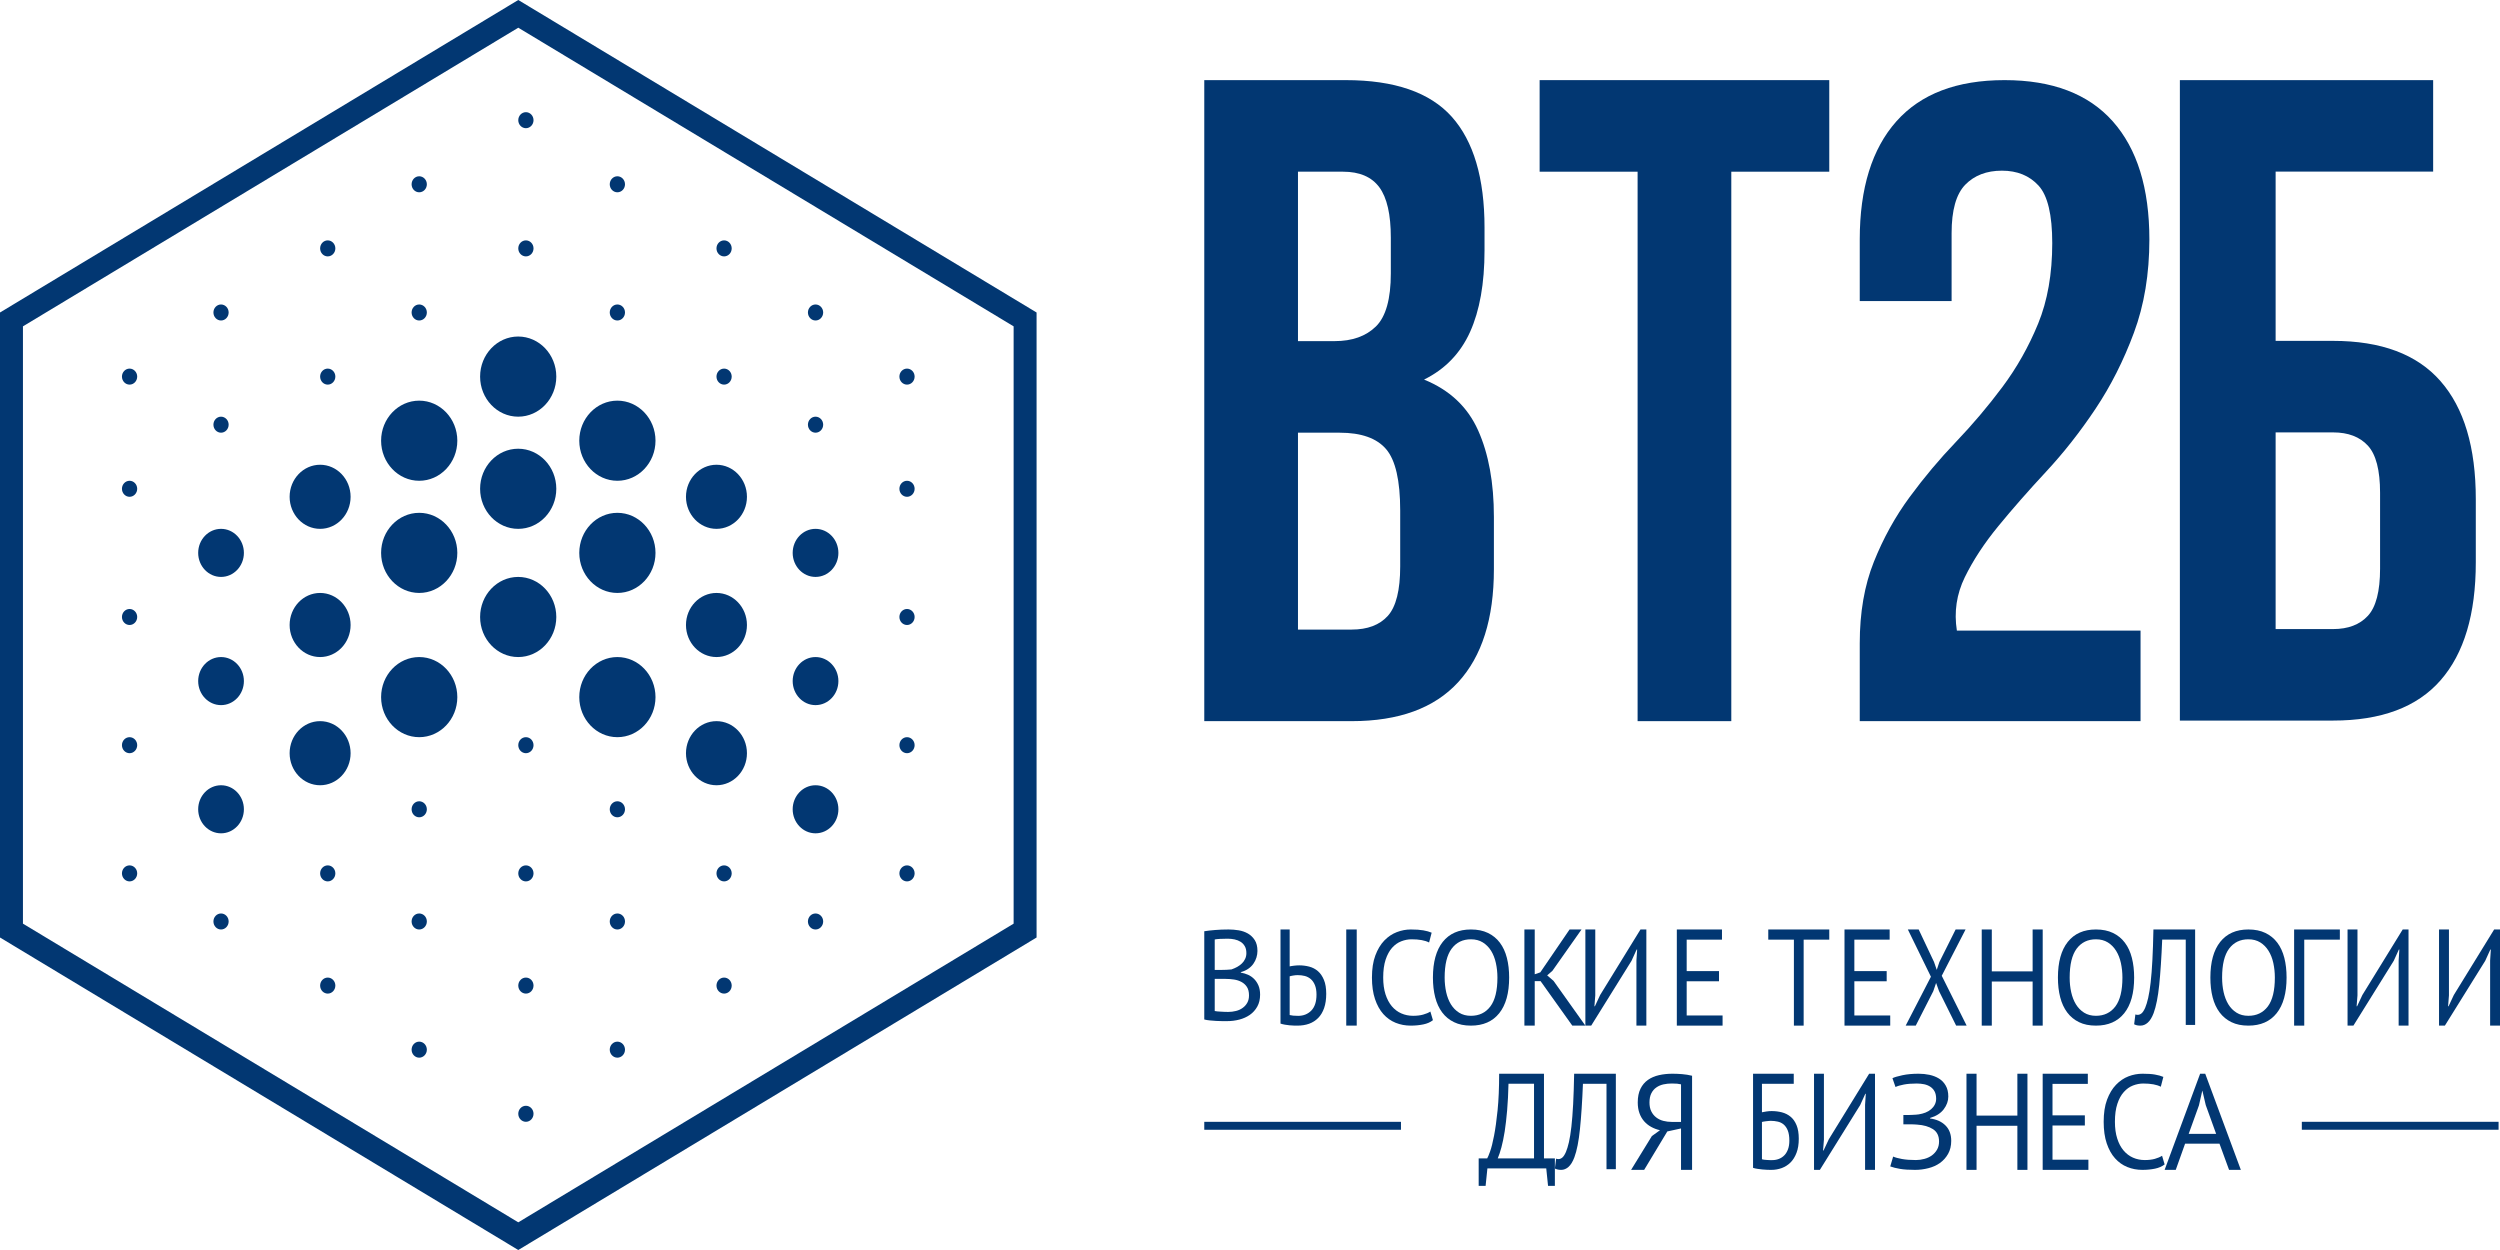 <svg width="100" height="50" viewBox="0 0 100 50" fill="none" xmlns="http://www.w3.org/2000/svg">
<path fill-rule="evenodd" clip-rule="evenodd" d="M51.919 17.308H53.589C54.452 17.308 55.071 17.528 55.446 17.967C55.821 18.407 56.008 19.225 56.008 20.421V22.656C56.008 23.608 55.843 24.267 55.514 24.634C55.184 25 54.702 25.183 54.065 25.183H51.919V17.308ZM51.919 6.868H53.725C54.383 6.868 54.866 7.076 55.173 7.491C55.48 7.907 55.633 8.577 55.633 9.505V10.934C55.633 11.96 55.434 12.668 55.037 13.058C54.639 13.449 54.088 13.645 53.384 13.645H51.919V6.868ZM58.325 27.29C59.279 26.252 59.756 24.744 59.756 22.766V20.678C59.756 19.31 59.546 18.156 59.125 17.216C58.705 16.276 57.984 15.598 56.962 15.183C57.802 14.769 58.416 14.133 58.802 13.279C59.188 12.424 59.381 11.337 59.381 10.018V9.103C59.381 7.125 58.943 5.647 58.07 4.67C57.195 3.694 55.781 3.205 53.827 3.205H48.171V28.846H54.065C55.951 28.846 57.371 28.328 58.325 27.29Z" fill="#023772"/>
<path fill-rule="evenodd" clip-rule="evenodd" d="M73.171 3.205H61.585V6.868H65.504V28.846H69.252V6.868H73.171V3.205Z" fill="#023772"/>
<path fill-rule="evenodd" clip-rule="evenodd" d="M80.094 15.483C79.517 16.256 78.898 16.985 78.24 17.674C77.581 18.362 76.963 19.098 76.386 19.883C75.808 20.667 75.332 21.531 74.955 22.472C74.578 23.414 74.39 24.5 74.39 25.732V28.846H85.622V25.225H78.275C78.157 24.476 78.263 23.764 78.593 23.088C78.923 22.413 79.37 21.73 79.936 21.042C80.5 20.353 81.136 19.629 81.843 18.868C82.549 18.108 83.208 17.27 83.821 16.351C84.433 15.434 84.945 14.42 85.357 13.309C85.769 12.2 85.975 10.956 85.975 9.579C85.975 7.528 85.486 5.952 84.51 4.853C83.532 3.754 82.09 3.205 80.182 3.205C78.275 3.205 76.833 3.754 75.856 4.853C74.879 5.952 74.39 7.528 74.39 9.579V12.042H78.064V9.326C78.064 8.408 78.246 7.763 78.611 7.388C78.976 7.014 79.465 6.827 80.077 6.827C80.689 6.827 81.178 7.026 81.542 7.424C81.907 7.823 82.09 8.589 82.09 9.724C82.09 10.956 81.901 12.03 81.525 12.947C81.149 13.865 80.671 14.71 80.094 15.483Z" fill="#023772"/>
<path fill-rule="evenodd" clip-rule="evenodd" d="M93.323 17.296C93.926 17.296 94.389 17.472 94.715 17.826C95.04 18.179 95.203 18.808 95.203 19.71V22.748C95.203 23.651 95.04 24.279 94.715 24.633C94.389 24.986 93.926 25.163 93.323 25.163H91.025V17.296H93.323ZM97.326 6.865V3.205H87.195V28.823H93.323C95.248 28.823 96.682 28.287 97.621 27.213C98.562 26.14 99.032 24.566 99.032 22.492V19.967C99.032 17.893 98.562 16.32 97.621 15.246C96.682 14.172 95.248 13.635 93.323 13.635H91.025V6.865H97.326Z" fill="#023772"/>
<path fill-rule="evenodd" clip-rule="evenodd" d="M53.85 41.025H54.269V37.179H53.85V41.025ZM48.589 39.156H49.028C49.139 39.156 49.249 39.164 49.36 39.181C49.471 39.198 49.571 39.23 49.66 39.279C49.749 39.327 49.822 39.393 49.877 39.478C49.933 39.564 49.96 39.677 49.96 39.816C49.96 39.929 49.938 40.026 49.892 40.108C49.847 40.19 49.786 40.259 49.708 40.315C49.631 40.372 49.542 40.413 49.441 40.438C49.34 40.464 49.236 40.477 49.129 40.477C49.088 40.477 49.041 40.475 48.987 40.474C48.934 40.472 48.881 40.47 48.831 40.466C48.781 40.463 48.734 40.46 48.69 40.456C48.646 40.453 48.613 40.448 48.589 40.441V39.156ZM48.589 37.579C48.636 37.568 48.706 37.561 48.798 37.556C48.891 37.55 48.992 37.548 49.103 37.548C49.198 37.548 49.29 37.557 49.381 37.576C49.471 37.595 49.552 37.627 49.622 37.671C49.693 37.715 49.749 37.774 49.791 37.848C49.834 37.921 49.855 38.014 49.855 38.126C49.855 38.208 49.839 38.284 49.806 38.354C49.774 38.424 49.731 38.486 49.675 38.539C49.62 38.591 49.557 38.638 49.487 38.677C49.416 38.716 49.34 38.749 49.259 38.777C49.206 38.784 49.139 38.789 49.058 38.792C48.977 38.796 48.909 38.797 48.851 38.797H48.589V37.579ZM48.645 40.837C48.729 40.843 48.809 40.845 48.886 40.845C48.964 40.845 49.031 40.845 49.088 40.845C49.253 40.845 49.414 40.825 49.572 40.784C49.73 40.743 49.87 40.68 49.993 40.595C50.116 40.509 50.215 40.399 50.291 40.264C50.366 40.129 50.404 39.97 50.404 39.786C50.404 39.645 50.382 39.524 50.339 39.422C50.295 39.32 50.237 39.232 50.167 39.161C50.096 39.089 50.015 39.033 49.923 38.991C49.83 38.951 49.733 38.922 49.632 38.904V38.884C49.747 38.854 49.846 38.809 49.93 38.751C50.014 38.693 50.083 38.626 50.136 38.549C50.19 38.472 50.231 38.389 50.258 38.3C50.284 38.212 50.298 38.125 50.298 38.039C50.298 37.862 50.262 37.716 50.19 37.604C50.117 37.491 50.026 37.404 49.915 37.34C49.804 37.277 49.68 37.234 49.545 37.212C49.408 37.19 49.275 37.179 49.143 37.179C48.948 37.179 48.769 37.186 48.604 37.2C48.44 37.213 48.295 37.23 48.171 37.25V40.779C48.235 40.796 48.309 40.809 48.393 40.817C48.477 40.825 48.56 40.832 48.645 40.837Z" fill="#023772"/>
<path fill-rule="evenodd" clip-rule="evenodd" d="M51.732 39.021C51.797 39.01 51.856 39.005 51.908 39.005C52.008 39.005 52.104 39.016 52.194 39.039C52.283 39.063 52.363 39.105 52.432 39.164C52.501 39.224 52.557 39.305 52.598 39.407C52.639 39.508 52.66 39.635 52.66 39.786C52.66 40.069 52.59 40.281 52.452 40.423C52.314 40.563 52.139 40.634 51.927 40.634C51.779 40.634 51.666 40.623 51.587 40.602V39.053C51.618 39.042 51.667 39.032 51.732 39.021ZM51.22 37.179V40.944C51.276 40.962 51.334 40.976 51.396 40.987C51.458 40.998 51.519 41.006 51.58 41.012C51.64 41.017 51.698 41.021 51.752 41.023C51.806 41.025 51.854 41.025 51.896 41.025C52.067 41.025 52.223 41 52.364 40.95C52.505 40.899 52.626 40.821 52.728 40.718C52.83 40.615 52.908 40.483 52.965 40.322C53.021 40.161 53.049 39.971 53.049 39.754C53.049 39.53 53.019 39.344 52.958 39.198C52.897 39.05 52.818 38.934 52.718 38.847C52.617 38.76 52.501 38.699 52.37 38.665C52.24 38.631 52.105 38.614 51.967 38.614C51.931 38.614 51.895 38.615 51.858 38.618C51.821 38.622 51.785 38.626 51.75 38.629C51.714 38.633 51.682 38.637 51.652 38.643C51.623 38.648 51.601 38.653 51.587 38.656V37.179H51.22Z" fill="#023772"/>
<path fill-rule="evenodd" clip-rule="evenodd" d="M56.926 40.584C56.812 40.616 56.678 40.632 56.525 40.632C56.354 40.632 56.197 40.6 56.052 40.536C55.907 40.473 55.781 40.377 55.673 40.25C55.566 40.122 55.482 39.963 55.42 39.772C55.359 39.58 55.328 39.357 55.328 39.103C55.328 38.819 55.361 38.58 55.425 38.385C55.49 38.19 55.576 38.032 55.683 37.912C55.791 37.792 55.912 37.705 56.049 37.652C56.185 37.599 56.323 37.572 56.464 37.572C56.766 37.572 57.001 37.615 57.164 37.7L57.266 37.307C57.174 37.268 57.063 37.237 56.934 37.214C56.804 37.191 56.637 37.179 56.433 37.179C56.242 37.179 56.055 37.214 55.87 37.286C55.687 37.356 55.52 37.468 55.371 37.623C55.224 37.776 55.104 37.975 55.014 38.218C54.923 38.461 54.878 38.755 54.878 39.103C54.878 39.435 54.919 39.722 55.001 39.965C55.083 40.208 55.194 40.407 55.333 40.563C55.473 40.719 55.636 40.835 55.824 40.911C56.012 40.987 56.213 41.025 56.428 41.025C56.605 41.025 56.772 41.009 56.928 40.977C57.085 40.946 57.215 40.889 57.317 40.807L57.215 40.462C57.136 40.512 57.04 40.553 56.926 40.584Z" fill="#023772"/>
<path fill-rule="evenodd" clip-rule="evenodd" d="M59.614 40.258C59.425 40.507 59.167 40.632 58.836 40.632C58.655 40.632 58.497 40.591 58.364 40.507C58.231 40.424 58.122 40.312 58.036 40.173C57.951 40.033 57.888 39.871 57.847 39.687C57.807 39.502 57.786 39.307 57.786 39.103C57.786 38.581 57.879 38.197 58.066 37.947C58.252 37.697 58.509 37.572 58.836 37.572C59.02 37.572 59.18 37.614 59.313 37.697C59.446 37.78 59.556 37.892 59.644 38.032C59.73 38.172 59.794 38.334 59.835 38.521C59.876 38.707 59.897 38.9 59.897 39.103C59.897 39.623 59.803 40.008 59.614 40.258ZM60.366 39.103C60.366 38.811 60.336 38.549 60.275 38.314C60.215 38.078 60.121 37.876 59.995 37.708C59.869 37.54 59.71 37.41 59.518 37.318C59.327 37.225 59.099 37.179 58.836 37.179C58.349 37.179 57.974 37.345 57.711 37.675C57.448 38.007 57.317 38.483 57.317 39.103C57.317 39.393 57.347 39.655 57.408 39.891C57.468 40.126 57.561 40.328 57.687 40.497C57.813 40.665 57.971 40.795 58.162 40.887C58.352 40.98 58.577 41.025 58.836 41.025C59.327 41.025 59.704 40.86 59.969 40.529C60.234 40.198 60.366 39.722 60.366 39.103Z" fill="#023772"/>
<path fill-rule="evenodd" clip-rule="evenodd" d="M63.261 37.179H62.783L61.612 38.894L61.389 38.971V37.179H60.976V41.025H61.389V39.245H61.623L62.892 41.025H63.415L62.141 39.234L61.887 39.015L62.096 38.833L63.261 37.179Z" fill="#023772"/>
<path fill-rule="evenodd" clip-rule="evenodd" d="M63.811 37.179H63.415V41.025H63.648L65.261 38.432L65.466 37.981H65.486L65.457 38.421V41.025H65.854V37.179H65.619L64.006 39.8L63.796 40.251H63.777L63.811 39.816V37.179Z" fill="#023772"/>
<path fill-rule="evenodd" clip-rule="evenodd" d="M67.467 39.251H68.76V38.844H67.467V37.586H68.879V37.179H67.073V41.025H68.903V40.619H67.467V39.251Z" fill="#023772"/>
<path fill-rule="evenodd" clip-rule="evenodd" d="M73.171 37.179H70.731V37.586H71.756V41.025H72.146V37.586H73.171V37.179Z" fill="#023772"/>
<path fill-rule="evenodd" clip-rule="evenodd" d="M74.174 39.251H75.467V38.844H74.174V37.586H75.586V37.179H73.78V41.025H75.609V40.619H74.174V39.251Z" fill="#023772"/>
<path fill-rule="evenodd" clip-rule="evenodd" d="M77.67 39.031L78.623 37.179H78.225L77.575 38.481L77.47 38.795L77.362 38.481L76.747 37.179H76.314L77.237 39.069L76.227 41.025H76.63L77.332 39.647L77.444 39.317L77.562 39.647L78.246 41.025H78.666L77.67 39.031Z" fill="#023772"/>
<path fill-rule="evenodd" clip-rule="evenodd" d="M81.305 38.855H79.672V37.179H79.269V41.025H79.672V39.261H81.305V41.025H81.708V37.179H81.305V38.855Z" fill="#023772"/>
<path fill-rule="evenodd" clip-rule="evenodd" d="M84.615 40.258C84.426 40.507 84.166 40.632 83.837 40.632C83.655 40.632 83.499 40.591 83.364 40.507C83.232 40.424 83.122 40.312 83.037 40.173C82.951 40.033 82.889 39.871 82.848 39.687C82.806 39.502 82.787 39.307 82.787 39.103C82.787 38.581 82.88 38.197 83.066 37.947C83.253 37.697 83.509 37.572 83.837 37.572C84.021 37.572 84.18 37.614 84.314 37.697C84.447 37.78 84.557 37.892 84.644 38.032C84.731 38.172 84.795 38.334 84.836 38.521C84.876 38.707 84.897 38.9 84.897 39.103C84.897 39.623 84.803 40.008 84.615 40.258ZM85.366 39.103C85.366 38.811 85.335 38.549 85.275 38.314C85.215 38.078 85.122 37.876 84.995 37.708C84.87 37.54 84.711 37.41 84.519 37.318C84.327 37.225 84.099 37.179 83.837 37.179C83.35 37.179 82.975 37.345 82.712 37.675C82.448 38.007 82.317 38.483 82.317 39.103C82.317 39.393 82.347 39.655 82.408 39.891C82.468 40.126 82.562 40.328 82.688 40.497C82.814 40.665 82.972 40.795 83.162 40.887C83.352 40.98 83.577 41.025 83.837 41.025C84.327 41.025 84.704 40.86 84.969 40.529C85.234 40.198 85.366 39.722 85.366 39.103Z" fill="#023772"/>
<path fill-rule="evenodd" clip-rule="evenodd" d="M87.805 40.998V37.179H86.137C86.128 37.644 86.114 38.051 86.096 38.398C86.078 38.746 86.055 39.045 86.026 39.296C85.998 39.547 85.965 39.754 85.927 39.918C85.889 40.081 85.85 40.212 85.808 40.31C85.759 40.419 85.711 40.495 85.661 40.535C85.611 40.575 85.561 40.594 85.51 40.594C85.476 40.594 85.445 40.589 85.415 40.578L85.366 40.971C85.401 40.989 85.439 41.003 85.478 41.012C85.518 41.021 85.564 41.025 85.618 41.025C85.724 41.025 85.821 40.985 85.911 40.905C86.001 40.825 86.08 40.698 86.146 40.523C86.245 40.254 86.319 39.879 86.369 39.397C86.418 38.915 86.458 38.31 86.488 37.583H87.43V40.998H87.805Z" fill="#023772"/>
<path fill-rule="evenodd" clip-rule="evenodd" d="M90.713 40.258C90.524 40.507 90.264 40.632 89.934 40.632C89.752 40.632 89.595 40.591 89.462 40.507C89.328 40.424 89.219 40.312 89.134 40.173C89.049 40.033 88.986 39.871 88.945 39.687C88.904 39.502 88.884 39.307 88.884 39.103C88.884 38.581 88.977 38.197 89.163 37.947C89.35 37.697 89.607 37.572 89.934 37.572C90.118 37.572 90.277 37.614 90.411 37.697C90.544 37.78 90.654 37.892 90.741 38.032C90.828 38.172 90.892 38.334 90.933 38.521C90.973 38.707 90.994 38.9 90.994 39.103C90.994 39.623 90.9 40.008 90.713 40.258ZM91.093 37.708C90.967 37.54 90.808 37.41 90.616 37.318C90.424 37.225 90.197 37.179 89.934 37.179C89.446 37.179 89.072 37.345 88.809 37.675C88.545 38.007 88.415 38.483 88.415 39.103C88.415 39.393 88.444 39.655 88.505 39.891C88.565 40.126 88.659 40.328 88.785 40.497C88.911 40.665 89.069 40.795 89.259 40.887C89.449 40.98 89.674 41.025 89.934 41.025C90.424 41.025 90.802 40.86 91.066 40.529C91.331 40.198 91.463 39.722 91.463 39.103C91.463 38.811 91.433 38.549 91.373 38.314C91.312 38.078 91.22 37.876 91.093 37.708Z" fill="#023772"/>
<path fill-rule="evenodd" clip-rule="evenodd" d="M92.17 37.586H93.594V37.179H91.765V41.025H92.17V37.586Z" fill="#023772"/>
<path fill-rule="evenodd" clip-rule="evenodd" d="M95.946 41.025H96.341V37.179H96.108L94.495 39.8L94.284 40.251H94.265L94.299 39.816V37.179H93.902V41.025H94.136L95.75 38.432L95.955 37.981H95.974L95.946 38.421V41.025Z" fill="#023772"/>
<path fill-rule="evenodd" clip-rule="evenodd" d="M97.943 40.251H97.924L97.958 39.816V37.179H97.561V41.025H97.795L99.409 38.432L99.614 37.981H99.633L99.605 38.421V41.025H100V37.179H99.766L98.153 39.8L97.943 40.251Z" fill="#023772"/>
<path fill-rule="evenodd" clip-rule="evenodd" d="M61.361 46.337H59.909C59.96 46.218 60.009 46.07 60.057 45.893C60.105 45.717 60.148 45.506 60.187 45.263C60.225 45.019 60.257 44.738 60.285 44.42C60.312 44.103 60.331 43.746 60.34 43.349H61.361V46.337ZM61.759 42.949H59.966C59.966 43.512 59.945 43.998 59.904 44.407C59.862 44.817 59.815 45.158 59.762 45.43C59.709 45.703 59.657 45.912 59.604 46.058C59.551 46.205 59.513 46.297 59.487 46.337H59.147V47.436H59.424L59.496 46.737H61.85L61.922 47.436H62.195V46.337H61.759V42.949Z" fill="#023772"/>
<path fill-rule="evenodd" clip-rule="evenodd" d="M62.926 44.168C62.907 44.516 62.884 44.815 62.856 45.066C62.827 45.317 62.794 45.524 62.757 45.688C62.719 45.851 62.679 45.982 62.637 46.08C62.589 46.189 62.54 46.264 62.491 46.304C62.441 46.344 62.391 46.364 62.34 46.364C62.306 46.364 62.275 46.358 62.245 46.347L62.195 46.741C62.231 46.759 62.269 46.772 62.308 46.781C62.347 46.79 62.394 46.795 62.448 46.795C62.553 46.795 62.651 46.755 62.741 46.675C62.831 46.595 62.909 46.468 62.975 46.293C63.075 46.024 63.149 45.649 63.198 45.166C63.248 44.684 63.288 44.08 63.318 43.352H64.26V46.768H64.634V42.949H62.966C62.957 43.414 62.944 43.82 62.926 44.168Z" fill="#023772"/>
<path fill-rule="evenodd" clip-rule="evenodd" d="M67.241 44.877H66.879C66.755 44.877 66.639 44.863 66.53 44.834C66.422 44.805 66.327 44.759 66.246 44.695C66.164 44.632 66.099 44.551 66.051 44.453C66.003 44.355 65.979 44.238 65.979 44.1C65.979 43.952 66.004 43.829 66.054 43.731C66.104 43.633 66.17 43.555 66.254 43.498C66.337 43.439 66.432 43.399 66.538 43.375C66.645 43.351 66.757 43.34 66.874 43.34C66.962 43.34 67.034 43.343 67.087 43.348C67.14 43.353 67.192 43.362 67.241 43.373V44.877ZM66.895 42.949C66.707 42.949 66.528 42.968 66.36 43.006C66.192 43.044 66.044 43.107 65.918 43.196C65.792 43.285 65.692 43.402 65.62 43.549C65.547 43.696 65.51 43.879 65.51 44.1C65.51 44.26 65.533 44.401 65.577 44.524C65.621 44.648 65.683 44.755 65.763 44.848C65.844 44.94 65.938 45.016 66.046 45.075C66.154 45.135 66.272 45.18 66.4 45.209L66.075 45.442L65.244 46.795H65.766L66.692 45.258L67.241 45.138V46.795H67.683V43.03C67.552 42.998 67.418 42.976 67.281 42.965C67.144 42.954 67.016 42.949 66.895 42.949Z" fill="#023772"/>
<path fill-rule="evenodd" clip-rule="evenodd" d="M71.521 45.969C71.485 46.066 71.436 46.148 71.375 46.211C71.314 46.275 71.241 46.322 71.159 46.355C71.076 46.388 70.989 46.404 70.897 46.404C70.86 46.404 70.821 46.404 70.782 46.404C70.742 46.404 70.702 46.402 70.664 46.398C70.625 46.395 70.59 46.392 70.557 46.388C70.524 46.384 70.498 46.379 70.478 46.371V44.878C70.492 44.874 70.514 44.869 70.542 44.864C70.57 44.858 70.602 44.854 70.636 44.85C70.67 44.846 70.704 44.843 70.739 44.839C70.773 44.835 70.803 44.833 70.829 44.833C70.926 44.833 71.019 44.844 71.109 44.864C71.2 44.884 71.278 44.922 71.347 44.98C71.416 45.039 71.471 45.119 71.512 45.222C71.553 45.325 71.574 45.461 71.574 45.627C71.574 45.757 71.556 45.871 71.521 45.969ZM71.626 44.671C71.525 44.587 71.41 44.529 71.278 44.494C71.147 44.46 71.008 44.443 70.863 44.443C70.797 44.443 70.729 44.448 70.657 44.459C70.586 44.47 70.526 44.48 70.478 44.491V43.351H71.75V42.949H70.122V46.714C70.176 46.732 70.236 46.745 70.3 46.754C70.364 46.763 70.43 46.771 70.497 46.779C70.564 46.786 70.628 46.791 70.689 46.792C70.751 46.794 70.806 46.795 70.855 46.795C71.001 46.795 71.139 46.77 71.272 46.722C71.405 46.672 71.521 46.598 71.621 46.499C71.721 46.399 71.801 46.27 71.861 46.113C71.921 45.956 71.951 45.768 71.951 45.551C71.951 45.333 71.922 45.153 71.863 45.01C71.805 44.867 71.726 44.754 71.626 44.671Z" fill="#023772"/>
<path fill-rule="evenodd" clip-rule="evenodd" d="M73.153 45.57L72.942 46.02H72.923L72.957 45.586V42.949H72.561V46.795H72.795L74.408 44.201L74.613 43.751H74.632L74.603 44.19V46.795H75V42.949H74.766L73.153 45.57Z" fill="#023772"/>
<path fill-rule="evenodd" clip-rule="evenodd" d="M77.202 44.739V44.718C77.446 44.647 77.628 44.531 77.75 44.37C77.872 44.208 77.932 44.039 77.932 43.862C77.932 43.688 77.898 43.542 77.829 43.424C77.762 43.305 77.672 43.211 77.559 43.142C77.447 43.073 77.319 43.024 77.177 42.993C77.036 42.963 76.891 42.949 76.744 42.949C76.504 42.949 76.288 42.968 76.097 43.009C75.905 43.05 75.772 43.09 75.698 43.128L75.82 43.48C75.905 43.44 76.017 43.408 76.158 43.381C76.297 43.355 76.467 43.341 76.666 43.341C76.773 43.341 76.873 43.351 76.967 43.37C77.061 43.39 77.144 43.424 77.216 43.472C77.288 43.52 77.344 43.583 77.385 43.66C77.425 43.738 77.446 43.835 77.446 43.952C77.446 44.037 77.427 44.115 77.39 44.186C77.354 44.257 77.303 44.319 77.241 44.372C77.179 44.425 77.105 44.469 77.02 44.503C76.935 44.536 76.845 44.56 76.749 44.575C76.719 44.581 76.682 44.586 76.636 44.587C76.59 44.589 76.541 44.592 76.492 44.595C76.442 44.598 76.393 44.6 76.346 44.6C76.297 44.6 76.257 44.6 76.224 44.6H76.135V44.973H76.439C76.48 44.973 76.519 44.974 76.558 44.976C76.597 44.977 76.638 44.98 76.683 44.984C76.945 45.001 77.156 45.062 77.319 45.166C77.481 45.271 77.562 45.435 77.562 45.657C77.562 45.786 77.535 45.895 77.481 45.987C77.428 46.079 77.358 46.156 77.272 46.219C77.185 46.281 77.086 46.327 76.975 46.356C76.865 46.386 76.753 46.402 76.638 46.402C76.421 46.402 76.236 46.388 76.083 46.361C75.93 46.333 75.811 46.301 75.726 46.263L75.61 46.657C75.714 46.696 75.844 46.728 76 46.755C76.157 46.782 76.356 46.795 76.6 46.795C76.78 46.795 76.958 46.773 77.133 46.728C77.308 46.684 77.463 46.615 77.598 46.519C77.732 46.423 77.841 46.302 77.924 46.154C78.007 46.008 78.049 45.833 78.049 45.632C78.049 45.377 77.973 45.172 77.821 45.02C77.67 44.868 77.464 44.774 77.202 44.739Z" fill="#023772"/>
<path fill-rule="evenodd" clip-rule="evenodd" d="M80.695 44.624H79.062V42.949H78.659V46.795H79.062V45.031H80.695V46.795H81.098V42.949H80.695V44.624Z" fill="#023772"/>
<path fill-rule="evenodd" clip-rule="evenodd" d="M82.1 45.02H83.394V44.614H82.1V43.355H83.513V42.949H81.707V46.795H83.536V46.388H82.1V45.02Z" fill="#023772"/>
<path fill-rule="evenodd" clip-rule="evenodd" d="M86.194 46.354C86.08 46.386 85.946 46.402 85.793 46.402C85.622 46.402 85.465 46.37 85.32 46.306C85.175 46.242 85.049 46.146 84.942 46.019C84.834 45.892 84.749 45.732 84.689 45.541C84.627 45.349 84.597 45.127 84.597 44.872C84.597 44.588 84.629 44.349 84.694 44.154C84.758 43.959 84.844 43.801 84.952 43.682C85.059 43.561 85.181 43.474 85.317 43.421C85.454 43.368 85.592 43.341 85.731 43.341C86.035 43.341 86.269 43.384 86.432 43.469L86.534 43.076C86.443 43.036 86.331 43.006 86.202 42.983C86.072 42.959 85.905 42.949 85.701 42.949C85.509 42.949 85.323 42.983 85.138 43.054C84.954 43.125 84.789 43.237 84.64 43.392C84.492 43.545 84.373 43.744 84.282 43.987C84.191 44.23 84.147 44.525 84.147 44.872C84.147 45.204 84.187 45.492 84.269 45.735C84.351 45.977 84.461 46.177 84.602 46.333C84.741 46.488 84.904 46.605 85.093 46.681C85.28 46.757 85.481 46.795 85.696 46.795C85.873 46.795 86.04 46.779 86.197 46.747C86.354 46.715 86.483 46.658 86.585 46.577L86.483 46.231C86.404 46.281 86.308 46.322 86.194 46.354Z" fill="#023772"/>
<path fill-rule="evenodd" clip-rule="evenodd" d="M88.646 45.356H87.547L87.958 44.215L88.091 43.63H88.096L88.23 44.204L88.646 45.356ZM88.005 42.949L86.585 46.795H87.03L87.404 45.746H88.779L89.163 46.795H89.634L88.209 42.949H88.005Z" fill="#023772"/>
<path fill-rule="evenodd" clip-rule="evenodd" d="M92.073 45.19H99.943V44.872H92.073V45.19Z" fill="#023772"/>
<path fill-rule="evenodd" clip-rule="evenodd" d="M48.171 45.191H56.039V44.873H48.171V45.191Z" fill="#023772"/>
<path fill-rule="evenodd" clip-rule="evenodd" d="M22.252 24.68C22.252 23.797 21.569 23.077 20.727 23.077C19.887 23.077 19.204 23.797 19.204 24.68C19.204 25.563 19.887 26.282 20.727 26.282C21.569 26.282 22.252 25.563 22.252 24.68Z" fill="#023772"/>
<path fill-rule="evenodd" clip-rule="evenodd" d="M20.727 21.154C21.569 21.154 22.252 20.435 22.252 19.551C22.252 18.668 21.569 17.949 20.727 17.949C19.887 17.949 19.204 18.668 19.204 19.551C19.204 20.435 19.887 21.154 20.727 21.154Z" fill="#023772"/>
<path fill-rule="evenodd" clip-rule="evenodd" d="M20.727 16.667C21.569 16.667 22.252 15.948 22.252 15.064C22.252 14.18 21.569 13.461 20.727 13.461C19.887 13.461 19.204 14.18 19.204 15.064C19.204 15.948 19.887 16.667 20.727 16.667Z" fill="#023772"/>
<path fill-rule="evenodd" clip-rule="evenodd" d="M28.659 28.846C27.987 28.846 27.439 29.421 27.439 30.129C27.439 30.835 27.987 31.41 28.659 31.41C29.332 31.41 29.878 30.835 29.878 30.129C29.878 29.421 29.332 28.846 28.659 28.846Z" fill="#023772"/>
<path fill-rule="evenodd" clip-rule="evenodd" d="M28.659 26.282C29.332 26.282 29.878 25.706 29.878 25C29.878 24.293 29.332 23.718 28.659 23.718C27.987 23.718 27.439 24.293 27.439 25C27.439 25.706 27.987 26.282 28.659 26.282Z" fill="#023772"/>
<path fill-rule="evenodd" clip-rule="evenodd" d="M32.621 31.41C32.117 31.41 31.707 31.841 31.707 32.371C31.707 32.902 32.117 33.333 32.621 33.333C33.126 33.333 33.536 32.902 33.536 32.371C33.536 31.841 33.126 31.41 32.621 31.41Z" fill="#023772"/>
<path fill-rule="evenodd" clip-rule="evenodd" d="M32.621 26.282C32.117 26.282 31.707 26.713 31.707 27.243C31.707 27.774 32.117 28.205 32.621 28.205C33.126 28.205 33.536 27.774 33.536 27.243C33.536 26.713 33.126 26.282 32.621 26.282Z" fill="#023772"/>
<path fill-rule="evenodd" clip-rule="evenodd" d="M32.621 23.077C33.126 23.077 33.536 22.646 33.536 22.116C33.536 21.585 33.126 21.154 32.621 21.154C32.117 21.154 31.707 21.585 31.707 22.116C31.707 22.646 32.117 23.077 32.621 23.077Z" fill="#023772"/>
<path fill-rule="evenodd" clip-rule="evenodd" d="M36.281 35.256C36.448 35.256 36.585 35.112 36.585 34.935C36.585 34.759 36.448 34.615 36.281 34.615C36.112 34.615 35.976 34.759 35.976 34.935C35.976 35.112 36.112 35.256 36.281 35.256Z" fill="#023772"/>
<path fill-rule="evenodd" clip-rule="evenodd" d="M36.281 30.128C36.448 30.128 36.585 29.984 36.585 29.807C36.585 29.631 36.448 29.487 36.281 29.487C36.112 29.487 35.976 29.631 35.976 29.807C35.976 29.984 36.112 30.128 36.281 30.128Z" fill="#023772"/>
<path fill-rule="evenodd" clip-rule="evenodd" d="M36.281 25C36.448 25 36.585 24.856 36.585 24.679C36.585 24.503 36.448 24.359 36.281 24.359C36.112 24.359 35.976 24.503 35.976 24.679C35.976 24.856 36.112 25 36.281 25Z" fill="#023772"/>
<path fill-rule="evenodd" clip-rule="evenodd" d="M36.281 19.872C36.448 19.872 36.585 19.728 36.585 19.552C36.585 19.375 36.448 19.231 36.281 19.231C36.112 19.231 35.976 19.375 35.976 19.552C35.976 19.728 36.112 19.872 36.281 19.872Z" fill="#023772"/>
<path fill-rule="evenodd" clip-rule="evenodd" d="M36.281 15.385C36.448 15.385 36.585 15.241 36.585 15.064C36.585 14.887 36.448 14.744 36.281 14.744C36.112 14.744 35.976 14.887 35.976 15.064C35.976 15.241 36.112 15.385 36.281 15.385Z" fill="#023772"/>
<path fill-rule="evenodd" clip-rule="evenodd" d="M5.183 34.615C5.015 34.615 4.878 34.759 4.878 34.935C4.878 35.112 5.015 35.256 5.183 35.256C5.351 35.256 5.488 35.112 5.488 34.935C5.488 34.759 5.351 34.615 5.183 34.615Z" fill="#023772"/>
<path fill-rule="evenodd" clip-rule="evenodd" d="M13.11 34.615C12.941 34.615 12.805 34.759 12.805 34.935C12.805 35.112 12.941 35.256 13.11 35.256C13.278 35.256 13.414 35.112 13.414 34.935C13.414 34.759 13.278 34.615 13.11 34.615Z" fill="#023772"/>
<path fill-rule="evenodd" clip-rule="evenodd" d="M13.11 39.103C12.941 39.103 12.805 39.247 12.805 39.423C12.805 39.6 12.941 39.744 13.11 39.744C13.278 39.744 13.414 39.6 13.414 39.423C13.414 39.247 13.278 39.103 13.11 39.103Z" fill="#023772"/>
<path fill-rule="evenodd" clip-rule="evenodd" d="M28.964 34.615C28.795 34.615 28.659 34.759 28.659 34.935C28.659 35.112 28.795 35.256 28.964 35.256C29.132 35.256 29.268 35.112 29.268 34.935C29.268 34.759 29.132 34.615 28.964 34.615Z" fill="#023772"/>
<path fill-rule="evenodd" clip-rule="evenodd" d="M28.964 39.103C28.795 39.103 28.659 39.247 28.659 39.423C28.659 39.6 28.795 39.744 28.964 39.744C29.132 39.744 29.268 39.6 29.268 39.423C29.268 39.247 29.132 39.103 28.964 39.103Z" fill="#023772"/>
<path fill-rule="evenodd" clip-rule="evenodd" d="M21.036 34.615C20.868 34.615 20.731 34.759 20.731 34.935C20.731 35.112 20.868 35.256 21.036 35.256C21.205 35.256 21.341 35.112 21.341 34.935C21.341 34.759 21.205 34.615 21.036 34.615Z" fill="#023772"/>
<path fill-rule="evenodd" clip-rule="evenodd" d="M21.036 29.487C20.868 29.487 20.731 29.63 20.731 29.807C20.731 29.984 20.868 30.128 21.036 30.128C21.205 30.128 21.341 29.984 21.341 29.807C21.341 29.63 21.205 29.487 21.036 29.487Z" fill="#023772"/>
<path fill-rule="evenodd" clip-rule="evenodd" d="M21.036 39.103C20.868 39.103 20.731 39.247 20.731 39.423C20.731 39.6 20.868 39.744 21.036 39.744C21.205 39.744 21.341 39.6 21.341 39.423C21.341 39.247 21.205 39.103 21.036 39.103Z" fill="#023772"/>
<path fill-rule="evenodd" clip-rule="evenodd" d="M21.341 44.551C21.341 44.375 21.205 44.231 21.036 44.231C20.868 44.231 20.731 44.375 20.731 44.551C20.731 44.728 20.868 44.872 21.036 44.872C21.205 44.872 21.341 44.728 21.341 44.551Z" fill="#023772"/>
<path fill-rule="evenodd" clip-rule="evenodd" d="M8.841 36.539C8.673 36.539 8.537 36.682 8.537 36.859C8.537 37.035 8.673 37.18 8.841 37.18C9.009 37.18 9.146 37.035 9.146 36.859C9.146 36.682 9.009 36.539 8.841 36.539Z" fill="#023772"/>
<path fill-rule="evenodd" clip-rule="evenodd" d="M32.621 36.539C32.453 36.539 32.317 36.682 32.317 36.859C32.317 37.035 32.453 37.18 32.621 37.18C32.79 37.18 32.927 37.035 32.927 36.859C32.927 36.682 32.79 36.539 32.621 36.539Z" fill="#023772"/>
<path fill-rule="evenodd" clip-rule="evenodd" d="M16.768 36.539C16.6 36.539 16.464 36.682 16.464 36.859C16.464 37.035 16.6 37.18 16.768 37.18C16.937 37.18 17.074 37.035 17.074 36.859C17.074 36.682 16.937 36.539 16.768 36.539Z" fill="#023772"/>
<path fill-rule="evenodd" clip-rule="evenodd" d="M16.768 41.666C16.6 41.666 16.464 41.81 16.464 41.987C16.464 42.163 16.6 42.307 16.768 42.307C16.937 42.307 17.074 42.163 17.074 41.987C17.074 41.81 16.937 41.666 16.768 41.666Z" fill="#023772"/>
<path fill-rule="evenodd" clip-rule="evenodd" d="M16.768 32.051C16.6 32.051 16.464 32.195 16.464 32.372C16.464 32.548 16.6 32.692 16.768 32.692C16.937 32.692 17.074 32.548 17.074 32.372C17.074 32.195 16.937 32.051 16.768 32.051Z" fill="#023772"/>
<path fill-rule="evenodd" clip-rule="evenodd" d="M24.695 36.539C24.527 36.539 24.39 36.682 24.39 36.859C24.39 37.035 24.527 37.18 24.695 37.18C24.863 37.18 25 37.035 25 36.859C25 36.682 24.863 36.539 24.695 36.539Z" fill="#023772"/>
<path fill-rule="evenodd" clip-rule="evenodd" d="M24.695 41.666C24.527 41.666 24.39 41.81 24.39 41.987C24.39 42.163 24.527 42.307 24.695 42.307C24.863 42.307 25 42.163 25 41.987C25 41.81 24.863 41.666 24.695 41.666Z" fill="#023772"/>
<path fill-rule="evenodd" clip-rule="evenodd" d="M24.695 32.051C24.527 32.051 24.39 32.195 24.39 32.372C24.39 32.548 24.527 32.692 24.695 32.692C24.863 32.692 25 32.548 25 32.372C25 32.195 24.863 32.051 24.695 32.051Z" fill="#023772"/>
<path fill-rule="evenodd" clip-rule="evenodd" d="M5.183 29.487C5.015 29.487 4.878 29.63 4.878 29.807C4.878 29.984 5.015 30.128 5.183 30.128C5.351 30.128 5.488 29.984 5.488 29.807C5.488 29.63 5.351 29.487 5.183 29.487Z" fill="#023772"/>
<path fill-rule="evenodd" clip-rule="evenodd" d="M5.183 24.359C5.015 24.359 4.878 24.503 4.878 24.679C4.878 24.856 5.015 25 5.183 25C5.351 25 5.488 24.856 5.488 24.679C5.488 24.503 5.351 24.359 5.183 24.359Z" fill="#023772"/>
<path fill-rule="evenodd" clip-rule="evenodd" d="M5.183 19.231C5.015 19.231 4.878 19.375 4.878 19.552C4.878 19.728 5.015 19.872 5.183 19.872C5.351 19.872 5.488 19.728 5.488 19.552C5.488 19.375 5.351 19.231 5.183 19.231Z" fill="#023772"/>
<path fill-rule="evenodd" clip-rule="evenodd" d="M8.841 17.308C9.009 17.308 9.146 17.164 9.146 16.987C9.146 16.811 9.009 16.667 8.841 16.667C8.673 16.667 8.537 16.811 8.537 16.987C8.537 17.164 8.673 17.308 8.841 17.308Z" fill="#023772"/>
<path fill-rule="evenodd" clip-rule="evenodd" d="M8.841 12.82C9.009 12.82 9.146 12.676 9.146 12.499C9.146 12.323 9.009 12.179 8.841 12.179C8.673 12.179 8.537 12.323 8.537 12.499C8.537 12.676 8.673 12.82 8.841 12.82Z" fill="#023772"/>
<path fill-rule="evenodd" clip-rule="evenodd" d="M32.622 17.308C32.79 17.308 32.927 17.164 32.927 16.987C32.927 16.811 32.79 16.667 32.622 16.667C32.453 16.667 32.317 16.811 32.317 16.987C32.317 17.164 32.453 17.308 32.622 17.308Z" fill="#023772"/>
<path fill-rule="evenodd" clip-rule="evenodd" d="M32.622 12.82C32.79 12.82 32.927 12.676 32.927 12.499C32.927 12.323 32.79 12.179 32.622 12.179C32.453 12.179 32.317 12.323 32.317 12.499C32.317 12.676 32.453 12.82 32.622 12.82Z" fill="#023772"/>
<path fill-rule="evenodd" clip-rule="evenodd" d="M13.109 10.256C13.277 10.256 13.414 10.113 13.414 9.936C13.414 9.759 13.277 9.615 13.109 9.615C12.941 9.615 12.805 9.759 12.805 9.936C12.805 10.113 12.941 10.256 13.109 10.256Z" fill="#023772"/>
<path fill-rule="evenodd" clip-rule="evenodd" d="M16.768 12.82C16.937 12.82 17.074 12.676 17.074 12.499C17.074 12.323 16.937 12.179 16.768 12.179C16.6 12.179 16.464 12.323 16.464 12.499C16.464 12.676 16.6 12.82 16.768 12.82Z" fill="#023772"/>
<path fill-rule="evenodd" clip-rule="evenodd" d="M16.768 7.692C16.937 7.692 17.074 7.549 17.074 7.372C17.074 7.195 16.937 7.051 16.768 7.051C16.6 7.051 16.464 7.195 16.464 7.372C16.464 7.549 16.6 7.692 16.768 7.692Z" fill="#023772"/>
<path fill-rule="evenodd" clip-rule="evenodd" d="M24.695 12.82C24.863 12.82 25 12.676 25 12.499C25 12.323 24.863 12.179 24.695 12.179C24.527 12.179 24.39 12.323 24.39 12.499C24.39 12.676 24.527 12.82 24.695 12.82Z" fill="#023772"/>
<path fill-rule="evenodd" clip-rule="evenodd" d="M24.695 7.692C24.863 7.692 25 7.549 25 7.372C25 7.195 24.863 7.051 24.695 7.051C24.527 7.051 24.39 7.195 24.39 7.372C24.39 7.549 24.527 7.692 24.695 7.692Z" fill="#023772"/>
<path fill-rule="evenodd" clip-rule="evenodd" d="M21.036 10.256C21.204 10.256 21.341 10.113 21.341 9.936C21.341 9.759 21.204 9.615 21.036 9.615C20.868 9.615 20.731 9.759 20.731 9.936C20.731 10.113 20.868 10.256 21.036 10.256Z" fill="#023772"/>
<path fill-rule="evenodd" clip-rule="evenodd" d="M21.036 5.128C21.204 5.128 21.341 4.984 21.341 4.808C21.341 4.631 21.204 4.487 21.036 4.487C20.868 4.487 20.731 4.631 20.731 4.808C20.731 4.984 20.868 5.128 21.036 5.128Z" fill="#023772"/>
<path fill-rule="evenodd" clip-rule="evenodd" d="M13.109 15.385C13.277 15.385 13.414 15.241 13.414 15.064C13.414 14.887 13.277 14.744 13.109 14.744C12.941 14.744 12.805 14.887 12.805 15.064C12.805 15.241 12.941 15.385 13.109 15.385Z" fill="#023772"/>
<path fill-rule="evenodd" clip-rule="evenodd" d="M28.964 10.256C29.132 10.256 29.268 10.113 29.268 9.936C29.268 9.759 29.132 9.615 28.964 9.615C28.795 9.615 28.659 9.759 28.659 9.936C28.659 10.113 28.795 10.256 28.964 10.256Z" fill="#023772"/>
<path fill-rule="evenodd" clip-rule="evenodd" d="M28.964 15.385C29.132 15.385 29.268 15.241 29.268 15.064C29.268 14.887 29.132 14.744 28.964 14.744C28.795 14.744 28.659 14.887 28.659 15.064C28.659 15.241 28.795 15.385 28.964 15.385Z" fill="#023772"/>
<path fill-rule="evenodd" clip-rule="evenodd" d="M5.183 14.744C5.015 14.744 4.878 14.888 4.878 15.064C4.878 15.241 5.015 15.385 5.183 15.385C5.351 15.385 5.488 15.241 5.488 15.064C5.488 14.888 5.351 14.744 5.183 14.744Z" fill="#023772"/>
<path fill-rule="evenodd" clip-rule="evenodd" d="M28.659 21.154C29.332 21.154 29.878 20.578 29.878 19.872C29.878 19.165 29.332 18.59 28.659 18.59C27.987 18.59 27.439 19.165 27.439 19.872C27.439 20.578 27.987 21.154 28.659 21.154Z" fill="#023772"/>
<path fill-rule="evenodd" clip-rule="evenodd" d="M24.695 26.282C23.855 26.282 23.171 27.002 23.171 27.885C23.171 28.769 23.855 29.487 24.695 29.487C25.535 29.487 26.22 28.769 26.22 27.885C26.22 27.002 25.535 26.282 24.695 26.282Z" fill="#023772"/>
<path fill-rule="evenodd" clip-rule="evenodd" d="M24.695 20.513C23.855 20.513 23.171 21.232 23.171 22.116C23.171 22.999 23.855 23.718 24.695 23.718C25.535 23.718 26.22 22.999 26.22 22.116C26.22 21.232 25.535 20.513 24.695 20.513Z" fill="#023772"/>
<path fill-rule="evenodd" clip-rule="evenodd" d="M24.695 19.231C25.536 19.231 26.22 18.512 26.22 17.628C26.22 16.745 25.536 16.026 24.695 16.026C23.855 16.026 23.171 16.745 23.171 17.628C23.171 18.512 23.855 19.231 24.695 19.231Z" fill="#023772"/>
<path fill-rule="evenodd" clip-rule="evenodd" d="M12.804 28.846C12.132 28.846 11.585 29.421 11.585 30.129C11.585 30.835 12.132 31.41 12.804 31.41C13.477 31.41 14.024 30.835 14.024 30.129C14.024 29.421 13.477 28.846 12.804 28.846Z" fill="#023772"/>
<path fill-rule="evenodd" clip-rule="evenodd" d="M8.842 31.41C8.337 31.41 7.927 31.841 7.927 32.371C7.927 32.902 8.337 33.333 8.842 33.333C9.346 33.333 9.756 32.902 9.756 32.371C9.756 31.841 9.346 31.41 8.842 31.41Z" fill="#023772"/>
<path fill-rule="evenodd" clip-rule="evenodd" d="M16.769 26.282C15.928 26.282 15.244 27.002 15.244 27.885C15.244 28.769 15.928 29.487 16.769 29.487C17.609 29.487 18.293 28.769 18.293 27.885C18.293 27.002 17.609 26.282 16.769 26.282Z" fill="#023772"/>
<path fill-rule="evenodd" clip-rule="evenodd" d="M12.805 26.282C13.477 26.282 14.024 25.706 14.024 25C14.024 24.293 13.477 23.718 12.805 23.718C12.132 23.718 11.585 24.293 11.585 25C11.585 25.706 12.132 26.282 12.805 26.282Z" fill="#023772"/>
<path fill-rule="evenodd" clip-rule="evenodd" d="M8.842 28.205C9.346 28.205 9.756 27.774 9.756 27.243C9.756 26.713 9.346 26.282 8.842 26.282C8.337 26.282 7.927 26.713 7.927 27.243C7.927 27.774 8.337 28.205 8.842 28.205Z" fill="#023772"/>
<path fill-rule="evenodd" clip-rule="evenodd" d="M16.769 20.513C15.928 20.513 15.244 21.232 15.244 22.115C15.244 22.999 15.928 23.718 16.769 23.718C17.609 23.718 18.293 22.999 18.293 22.115C18.293 21.232 17.609 20.513 16.769 20.513Z" fill="#023772"/>
<path fill-rule="evenodd" clip-rule="evenodd" d="M8.842 23.077C9.346 23.077 9.756 22.646 9.756 22.116C9.756 21.585 9.346 21.154 8.842 21.154C8.337 21.154 7.927 21.585 7.927 22.116C7.927 22.646 8.337 23.077 8.842 23.077Z" fill="#023772"/>
<path fill-rule="evenodd" clip-rule="evenodd" d="M12.805 21.154C13.477 21.154 14.024 20.579 14.024 19.872C14.024 19.165 13.477 18.59 12.805 18.59C12.132 18.59 11.585 19.165 11.585 19.872C11.585 20.579 12.132 21.154 12.805 21.154Z" fill="#023772"/>
<path fill-rule="evenodd" clip-rule="evenodd" d="M16.768 19.231C17.609 19.231 18.293 18.512 18.293 17.628C18.293 16.745 17.609 16.026 16.768 16.026C15.928 16.026 15.244 16.745 15.244 17.628C15.244 18.512 15.928 19.231 16.768 19.231Z" fill="#023772"/>
<path fill-rule="evenodd" clip-rule="evenodd" d="M0.918 13.054L20.731 1.108L40.545 13.054V36.946L20.731 48.893L0.918 36.946V13.054ZM41.463 37.5V12.5L20.731 0L0 12.5V37.5L20.731 50L41.463 37.5Z" fill="#023772"/>
</svg>

